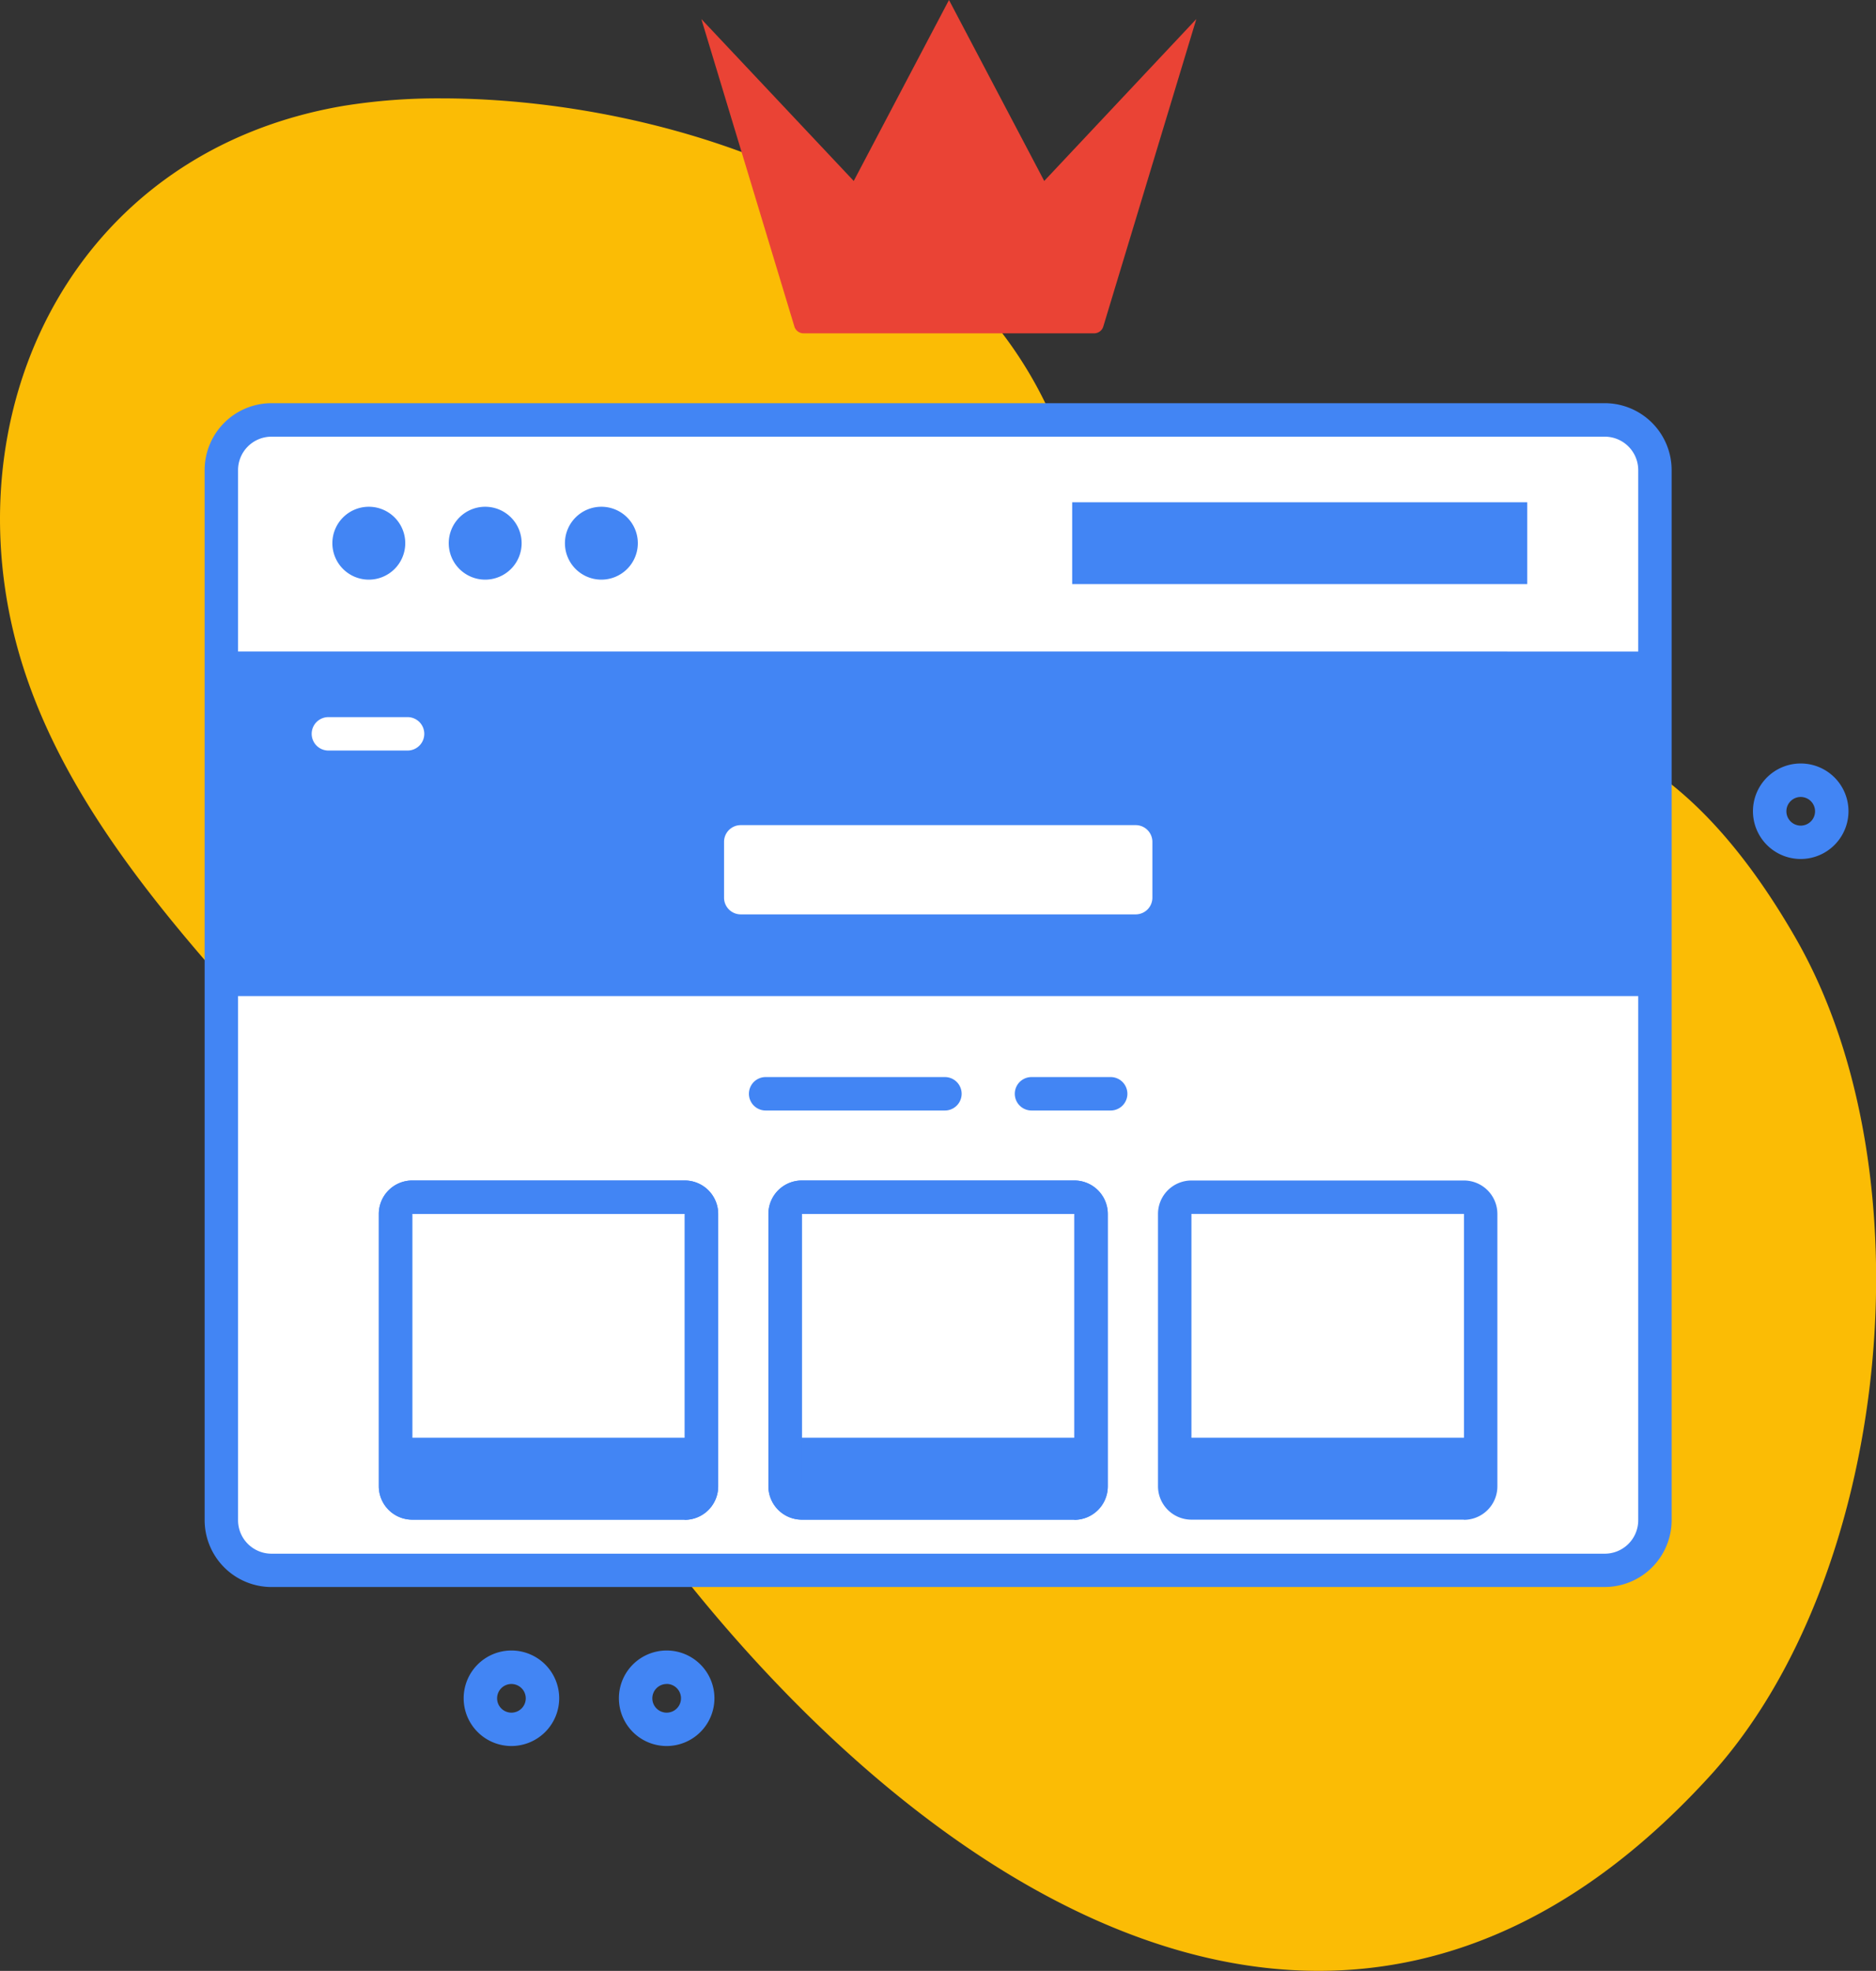 <svg xmlns="http://www.w3.org/2000/svg" width="60.484" height="63.553" viewBox="0 0 60.484 63.553">
  <rect x="0" y="0" width="60.484" height="63.553" fill="#333333" stroke="none"/>
  <g id="グループ_18162" data-name="グループ 18162" transform="translate(3.859 6.658)">
    <path id="パス_54032" data-name="パス 54032" d="M34.7,12.649C36.4,19.941,36.35,25.889,40.652,26c2.56.066,3.9-5.235,7.43-5.671,4.613-.569,7.814,3.272,9.812,6.75,4.4,7.652,3.021,20.664-2.759,27.01-4.077,4.476-8.378,6.285-12.6,6.291H42.5C32.24,60.37,22.439,49.718,17.407,40.822,12.849,32.764,2.565,26.25.423,17.166-1.37,9.56,2.609,1.689,11.067.243A19.1,19.1,0,0,1,14.239,0C21.465,0,32.49,3.216,34.7,12.649" transform="translate(-3.859 -3.486)" fill="#fbbc05"/>
    <path id="パス_54034" data-name="パス 54034" d="M86.133,120.516H43.145a1.616,1.616,0,0,1-1.616-1.616V85.036a1.616,1.616,0,0,1,1.616-1.616H86.133a1.616,1.616,0,0,1,1.616,1.616V118.9a1.616,1.616,0,0,1-1.616,1.616" transform="translate(-38.251 -76.538)" fill="#fff"/>
    <path id="パス_54035" data-name="パス 54035" d="M87.749,102V85.036a1.616,1.616,0,0,0-1.616-1.616H43.145a1.616,1.616,0,0,0-1.616,1.616V102Z" transform="translate(-38.589 -76.538)" fill="#4285f4"/>
    <path id="パス_54036" data-name="パス 54036" d="M87.749,90.889V85.036a1.616,1.616,0,0,0-1.616-1.616H43.145a1.616,1.616,0,0,0-1.616,1.616v5.852Z" transform="translate(-38.251 -76.538)" fill="#fff"/>
    <path id="パス_54037" data-name="パス 54037" d="M81.671,116.594H38.684a2.158,2.158,0,0,1-2.155-2.155V80.575a2.158,2.158,0,0,1,2.155-2.155H81.671a2.158,2.158,0,0,1,2.155,2.155v33.863a2.158,2.158,0,0,1-2.155,2.155M38.684,79.5a1.079,1.079,0,0,0-1.078,1.078v33.863a1.079,1.079,0,0,0,1.078,1.078H81.671a1.079,1.079,0,0,0,1.078-1.078V80.575A1.079,1.079,0,0,0,81.671,79.5Z" transform="translate(-33.79 -72.077)" fill="#4285f4"/>
    <path id="パス_54038" data-name="パス 54038" d="M75.9,109.42a1.175,1.175,0,1,1-1.175,1.175A1.175,1.175,0,0,1,75.9,109.42" transform="translate(-67.868 -99.737)" fill="#4285f4"/>
    <path id="パス_54039" data-name="パス 54039" d="M110.7,109.42a1.175,1.175,0,1,1-1.175,1.175,1.175,1.175,0,0,1,1.175-1.175" transform="translate(-98.916 -99.737)" fill="#4285f4"/>
    <path id="パス_54040" data-name="パス 54040" d="M145.5,109.42a1.175,1.175,0,1,1-1.175,1.175,1.175,1.175,0,0,1,1.175-1.175" transform="translate(-129.97 -99.737)" fill="#4285f4"/>
    <path id="パス_54041" data-name="パス 54041" d="M310.79,110.712H296.118v-2.639H310.79Z" transform="translate(-265.409 -98.535)" fill="#4285f4"/>
    <path id="パス_54043" data-name="パス 54043" d="M205.192,207.566H192.46a.539.539,0,0,1-.539-.539v-1.8a.539.539,0,0,1,.539-.539h12.732a.539.539,0,0,1,.539.539v1.8a.539.539,0,0,1-.539.539" transform="translate(-172.436 -184.739)" fill="#fff"/>
    <path id="パス_54044" data-name="パス 54044" d="M71.662,172.359H69.111a.539.539,0,1,0,0,1.078h2.552a.539.539,0,1,0,0-1.078" transform="translate(-62.382 -155.893)" fill="#fff"/>
    <path id="パス_54045" data-name="パス 54045" d="M205.7,280.083H199.92a.539.539,0,0,0,0,1.078H205.7a.539.539,0,0,0,0-1.078" transform="translate(-179.094 -252.01)" fill="#4285f4"/>
    <path id="パス_54046" data-name="パス 54046" d="M282.027,280.083h-2.552a.539.539,0,0,0,0,1.078h2.552a.539.539,0,0,0,0-1.078" transform="translate(-250.077 -252.01)" fill="#4285f4"/>
    <path id="パス_54048" data-name="パス 54048" d="M98.528,321.937H89.742a1.079,1.079,0,0,1-1.078-1.078v-8.786A1.079,1.079,0,0,1,89.742,311h8.786a1.079,1.079,0,0,1,1.078,1.078v8.786a1.079,1.079,0,0,1-1.078,1.078m-8.786-9.864v8.786h8.787v-8.786Z" transform="translate(-80.31 -279.592)" fill="#4285f4"/>
    <path id="パス_54049" data-name="パス 54049" d="M102.989,390.1H94.2a.539.539,0,0,1-.539-.539v-1.567h9.864v1.567a.539.539,0,0,1-.539.539" transform="translate(-84.771 -348.291)" fill="#4285f4"/>
    <path id="パス_54050" data-name="パス 54050" d="M215.093,321.937h-8.786a1.079,1.079,0,0,1-1.078-1.078v-8.786A1.079,1.079,0,0,1,206.307,311h8.786a1.079,1.079,0,0,1,1.078,1.078v8.786a1.079,1.079,0,0,1-1.078,1.078m-8.786-9.864v8.786h8.787v-8.786Z" transform="translate(-184.314 -279.592)" fill="#4285f4"/>
    <path id="パス_54051" data-name="パス 54051" d="M219.554,390.1h-8.786a.539.539,0,0,1-.539-.539v-1.567h9.864v1.567a.539.539,0,0,1-.539.539" transform="translate(-188.775 -348.291)" fill="#4285f4"/>
    <path id="パス_54052" data-name="パス 54052" d="M336.12,325.861h-8.786a.539.539,0,0,1-.539-.539v-8.786a.539.539,0,0,1,.539-.539h8.786a.539.539,0,0,1,.539.539v8.786a.539.539,0,0,1-.539.539" transform="translate(-292.78 -284.054)" fill="#fff"/>
    <path id="パス_54053" data-name="パス 54053" d="M336.12,390.1h-8.786a.539.539,0,0,1-.539-.539v-1.567h9.864v1.567a.539.539,0,0,1-.539.539" transform="translate(-292.78 -348.291)" fill="#4285f4"/>
    <path id="パス_54054" data-name="パス 54054" d="M98.528,321.937H89.742a1.079,1.079,0,0,1-1.078-1.078v-8.786A1.079,1.079,0,0,1,89.742,311h8.786a1.079,1.079,0,0,1,1.078,1.078v8.786a1.079,1.079,0,0,1-1.078,1.078m-8.786-9.864v8.786h8.787v-8.786Z" transform="translate(-80.31 -279.592)" fill="#4285f4"/>
    <path id="パス_54055" data-name="パス 54055" d="M215.093,321.937h-8.786a1.079,1.079,0,0,1-1.078-1.078v-8.786A1.079,1.079,0,0,1,206.307,311h8.786a1.079,1.079,0,0,1,1.078,1.078v8.786a1.079,1.079,0,0,1-1.078,1.078m-8.786-9.864v8.786h8.787v-8.786Z" transform="translate(-184.314 -279.592)" fill="#4285f4"/>
    <path id="パス_54056" data-name="パス 54056" d="M331.659,321.937h-8.786a1.079,1.079,0,0,1-1.078-1.078v-8.786A1.079,1.079,0,0,1,322.873,311h8.786a1.079,1.079,0,0,1,1.078,1.078v8.786a1.079,1.079,0,0,1-1.078,1.078m-8.786-9.864v8.786h8.787v-8.786Z" transform="translate(-288.319 -279.592)" fill="#4285f4"/>
    <path id="パス_54057" data-name="パス 54057" d="M413.005,172.73a1.79,1.79,0,1,0-3.068,1.251,1.783,1.783,0,0,0-.512,1.251.539.539,0,1,0,1.078,0,.713.713,0,0,1,1.425,0,.539.539,0,1,0,1.078,0,1.784,1.784,0,0,0-.512-1.251,1.783,1.783,0,0,0,.512-1.251m-1.79-.713a.713.713,0,1,1-.713.713.713.713,0,0,1,.713-.713" transform="translate(-366.506 -154.627)" fill="#4285f4"/>
    <path id="パス_54058" data-name="パス 54058" d="M424.525,22.92a1.54,1.54,0,1,1,1.54-1.54A1.542,1.542,0,0,1,424.525,22.92Zm0-2a.462.462,0,1,0,.462.462.463.463,0,0,0-.462-.462" transform="translate(-370.327 -1.879)" fill="#4285f4"/>
    <path id="パス_54059" data-name="パス 54059" d="M115.553,454.763a1.54,1.54,0,1,1,1.54-1.54,1.542,1.542,0,0,1-1.54,1.54m0-2a.462.462,0,1,0,.462.462.463.463,0,0,0-.462-.462" transform="translate(-102.923 -405.119)" fill="#4285f4"/>
    <path id="パス_54060" data-name="パス 54060" d="M162.037,454.763a1.54,1.54,0,1,1,1.54-1.54A1.542,1.542,0,0,1,162.037,454.763Zm0-2a.462.462,0,1,0,.462.462A.463.463,0,0,0,162.037,452.761Z" transform="translate(-144.402 -405.119)" fill="#4285f4"/>
    <path id="パス_54220" data-name="パス 54220" d="M11.055,5.835,7.984,0,4.913,5.835,0,.614,3,10.53a.307.307,0,0,0,.294.218h9.371a.307.307,0,0,0,.294-.218l3-9.916Z" transform="translate(18.753 -6.658)" fill="#ea4335"/>
  </g>
</svg>
